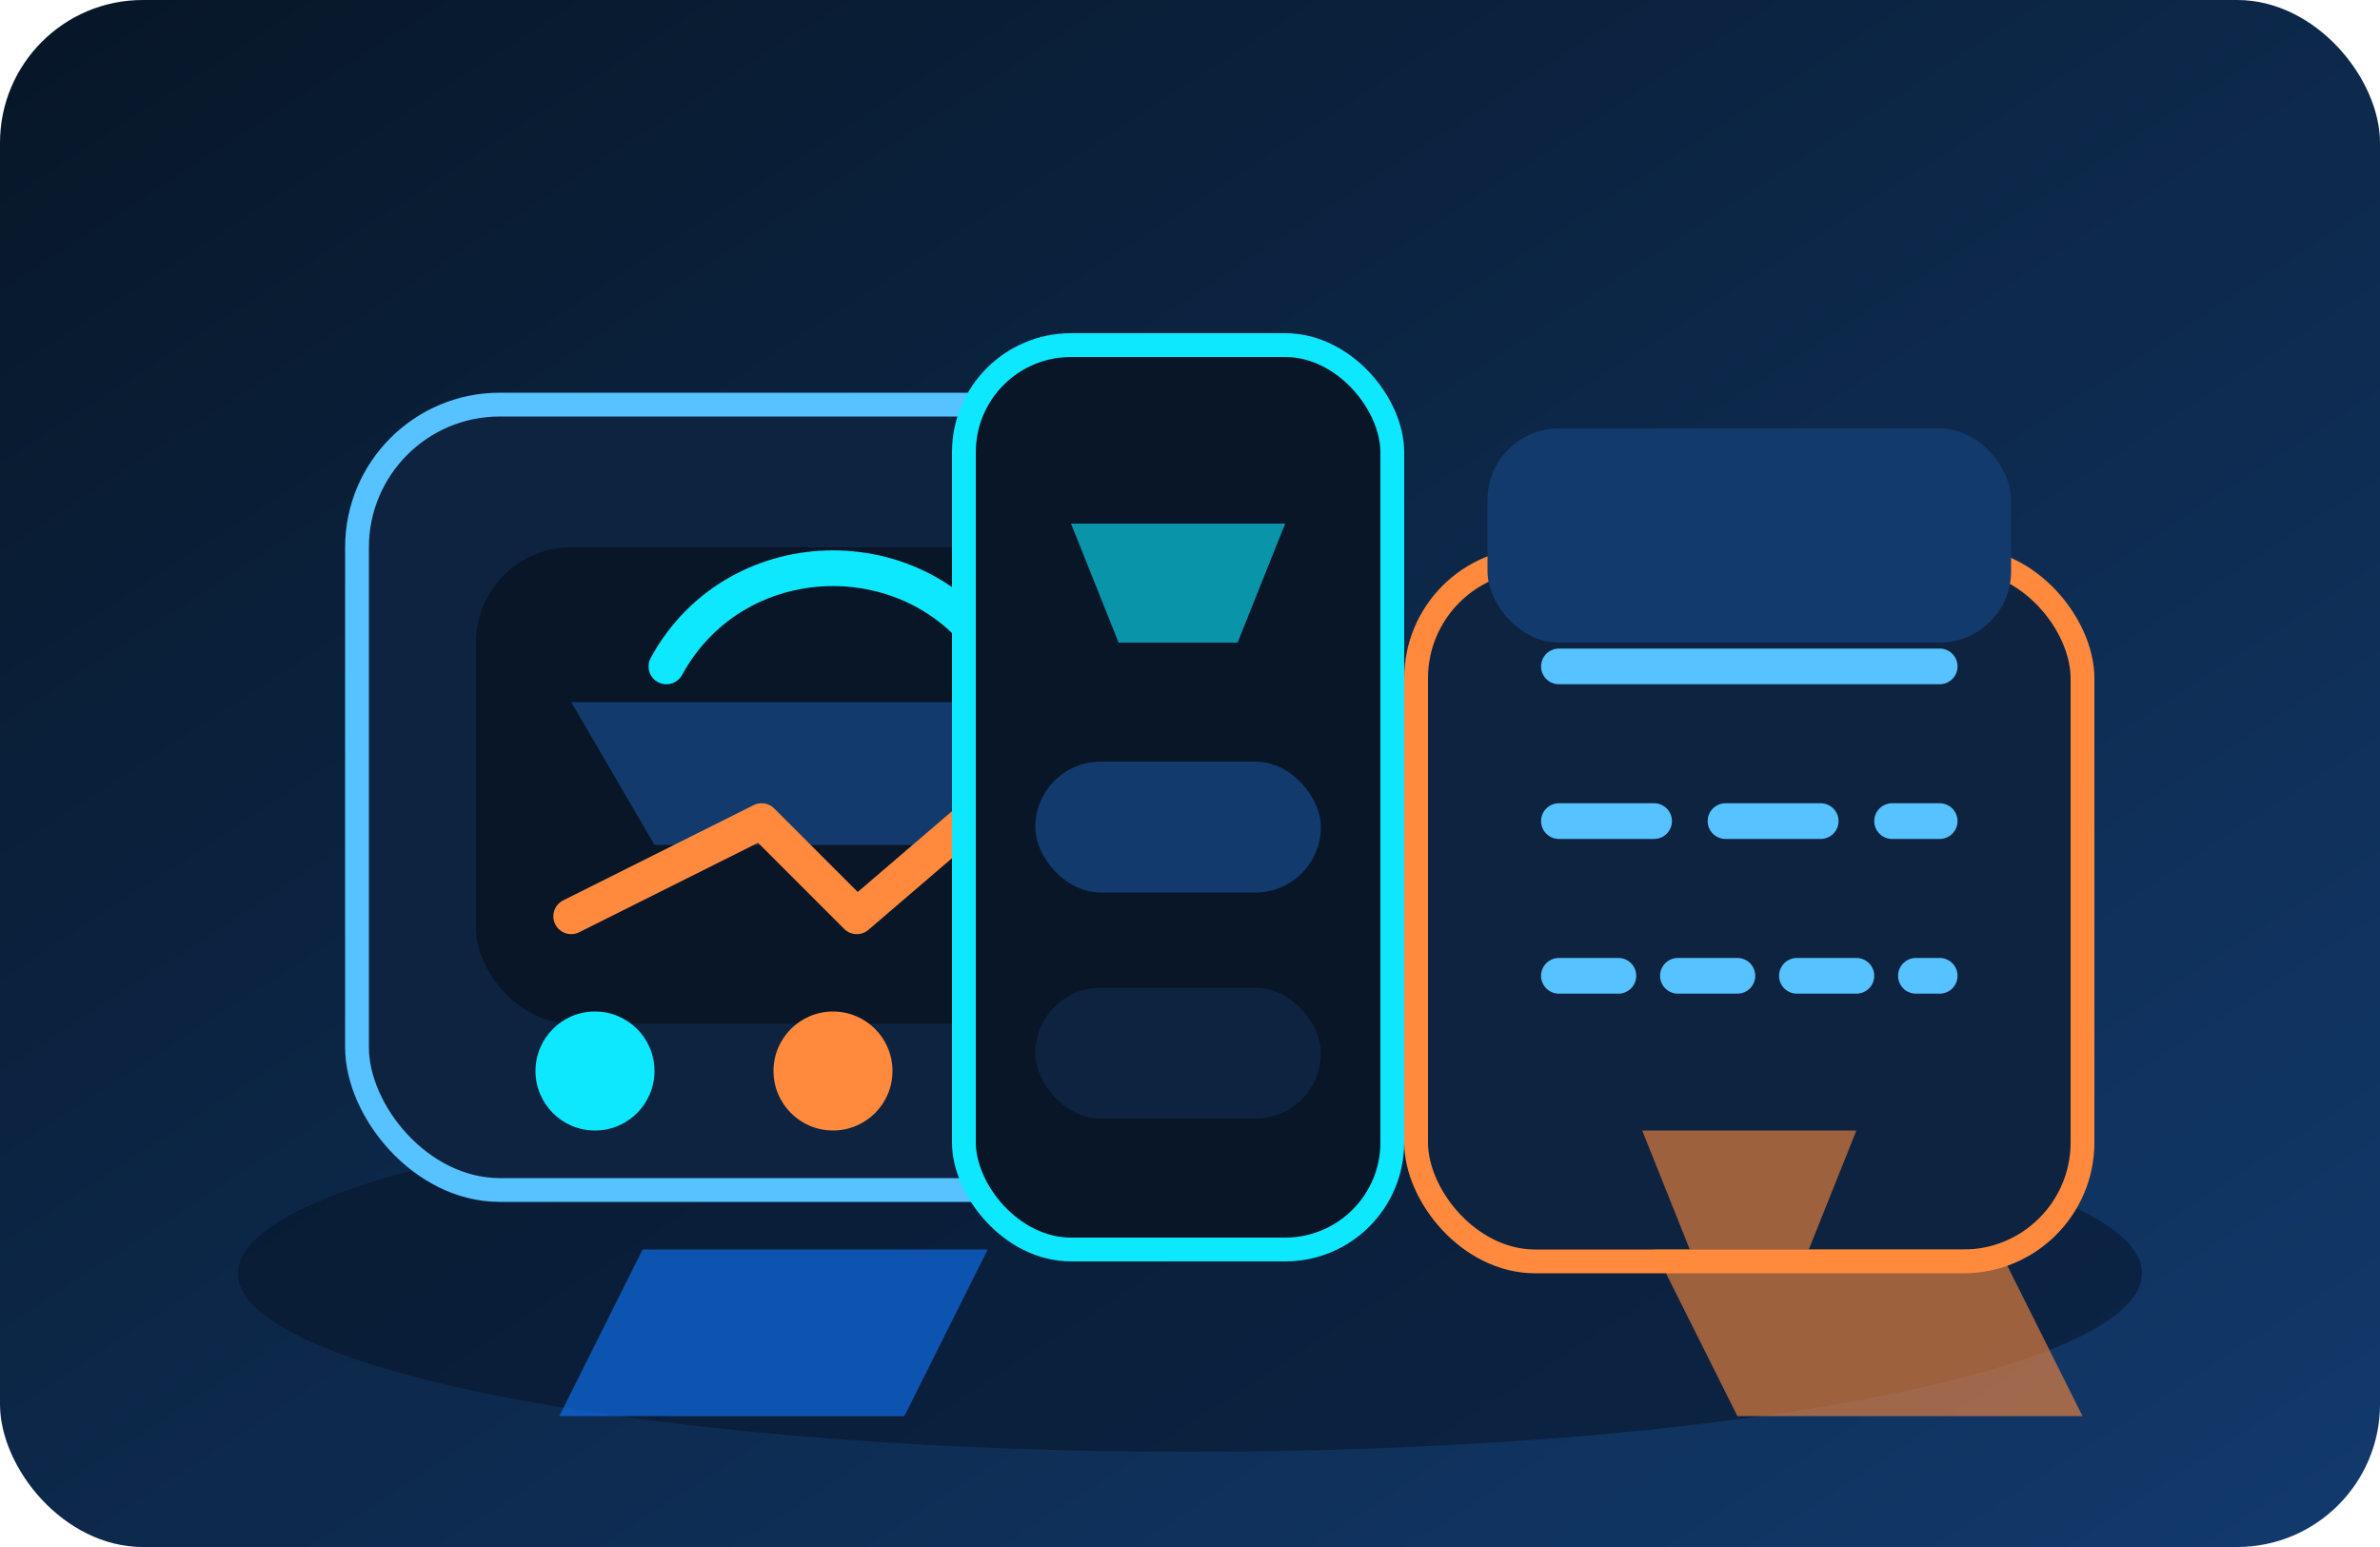 <svg xmlns="http://www.w3.org/2000/svg" viewBox="0 0 400 260" role="img" aria-labelledby="title desc">
  <title id="title">Управление на автопарк</title>
  <desc id="desc">Дигитално табло с маршрут, графици и камиони в автопарк.</desc>
  <defs>
    <linearGradient id="bg" x1="0%" y1="0%" x2="100%" y2="100%">
      <stop offset="0%" stop-color="#071627" />
      <stop offset="100%" stop-color="#123a6d" />
    </linearGradient>
  </defs>
  <rect width="400" height="260" rx="24" fill="url(#bg)" />
  <ellipse cx="200" cy="214" rx="160" ry="30" fill="#081529" opacity="0.55" />
  <g transform="translate(60 68)">
    <rect x="0" y="0" width="160" height="132" rx="24" fill="#0d233f" stroke="#56c2ff" stroke-width="4" />
    <rect x="20" y="24" width="120" height="80" rx="16" fill="#081627" />
    <path d="M36 50h88l-14 24H50z" fill="#123a6d" />
    <path d="M52 44c12-22 44-22 56 0" fill="none" stroke="#0de8ff" stroke-width="6" stroke-linecap="round" />
    <path d="M36 86l32-16 16 16 28-24" fill="none" stroke="#ff8a3d" stroke-width="6" stroke-linecap="round" stroke-linejoin="round" />
    <circle cx="40" cy="112" r="10" fill="#0de8ff" />
    <circle cx="80" cy="112" r="10" fill="#ff8a3d" />
    <circle cx="120" cy="112" r="10" fill="#0de8ff" />
  </g>
  <g transform="translate(238 60)">
    <rect x="0" y="34" width="112" height="118" rx="20" fill="#0d233f" stroke="#ff8a3d" stroke-width="4" />
    <rect x="12" y="12" width="88" height="36" rx="12" fill="#123a6d" />
    <path d="M24 52h64" stroke="#56c2ff" stroke-width="6" stroke-linecap="round" />
    <path d="M24 78h64" stroke="#56c2ff" stroke-width="6" stroke-linecap="round" stroke-dasharray="16 12" />
    <path d="M24 104h64" stroke="#56c2ff" stroke-width="6" stroke-linecap="round" stroke-dasharray="10 10" />
    <path d="M38 130h36l-8 20H46z" fill="#ff8a3d" opacity="0.6" />
  </g>
  <g transform="translate(162 58)">
    <rect x="0" y="0" width="72" height="152" rx="18" fill="#081627" stroke="#0de8ff" stroke-width="4" />
    <path d="M18 30h36l-8 20H26z" fill="#0de8ff" opacity="0.6" />
    <rect x="12" y="70" width="48" height="22" rx="11" fill="#123a6d" />
    <rect x="12" y="108" width="48" height="22" rx="11" fill="#0d233f" />
  </g>
  <path d="M108 210h58l-14 28H94z" fill="#0f79ff" opacity="0.6" />
  <path d="M278 210h58l14 28h-58z" fill="#ff8a3d" opacity="0.6" />
</svg>
